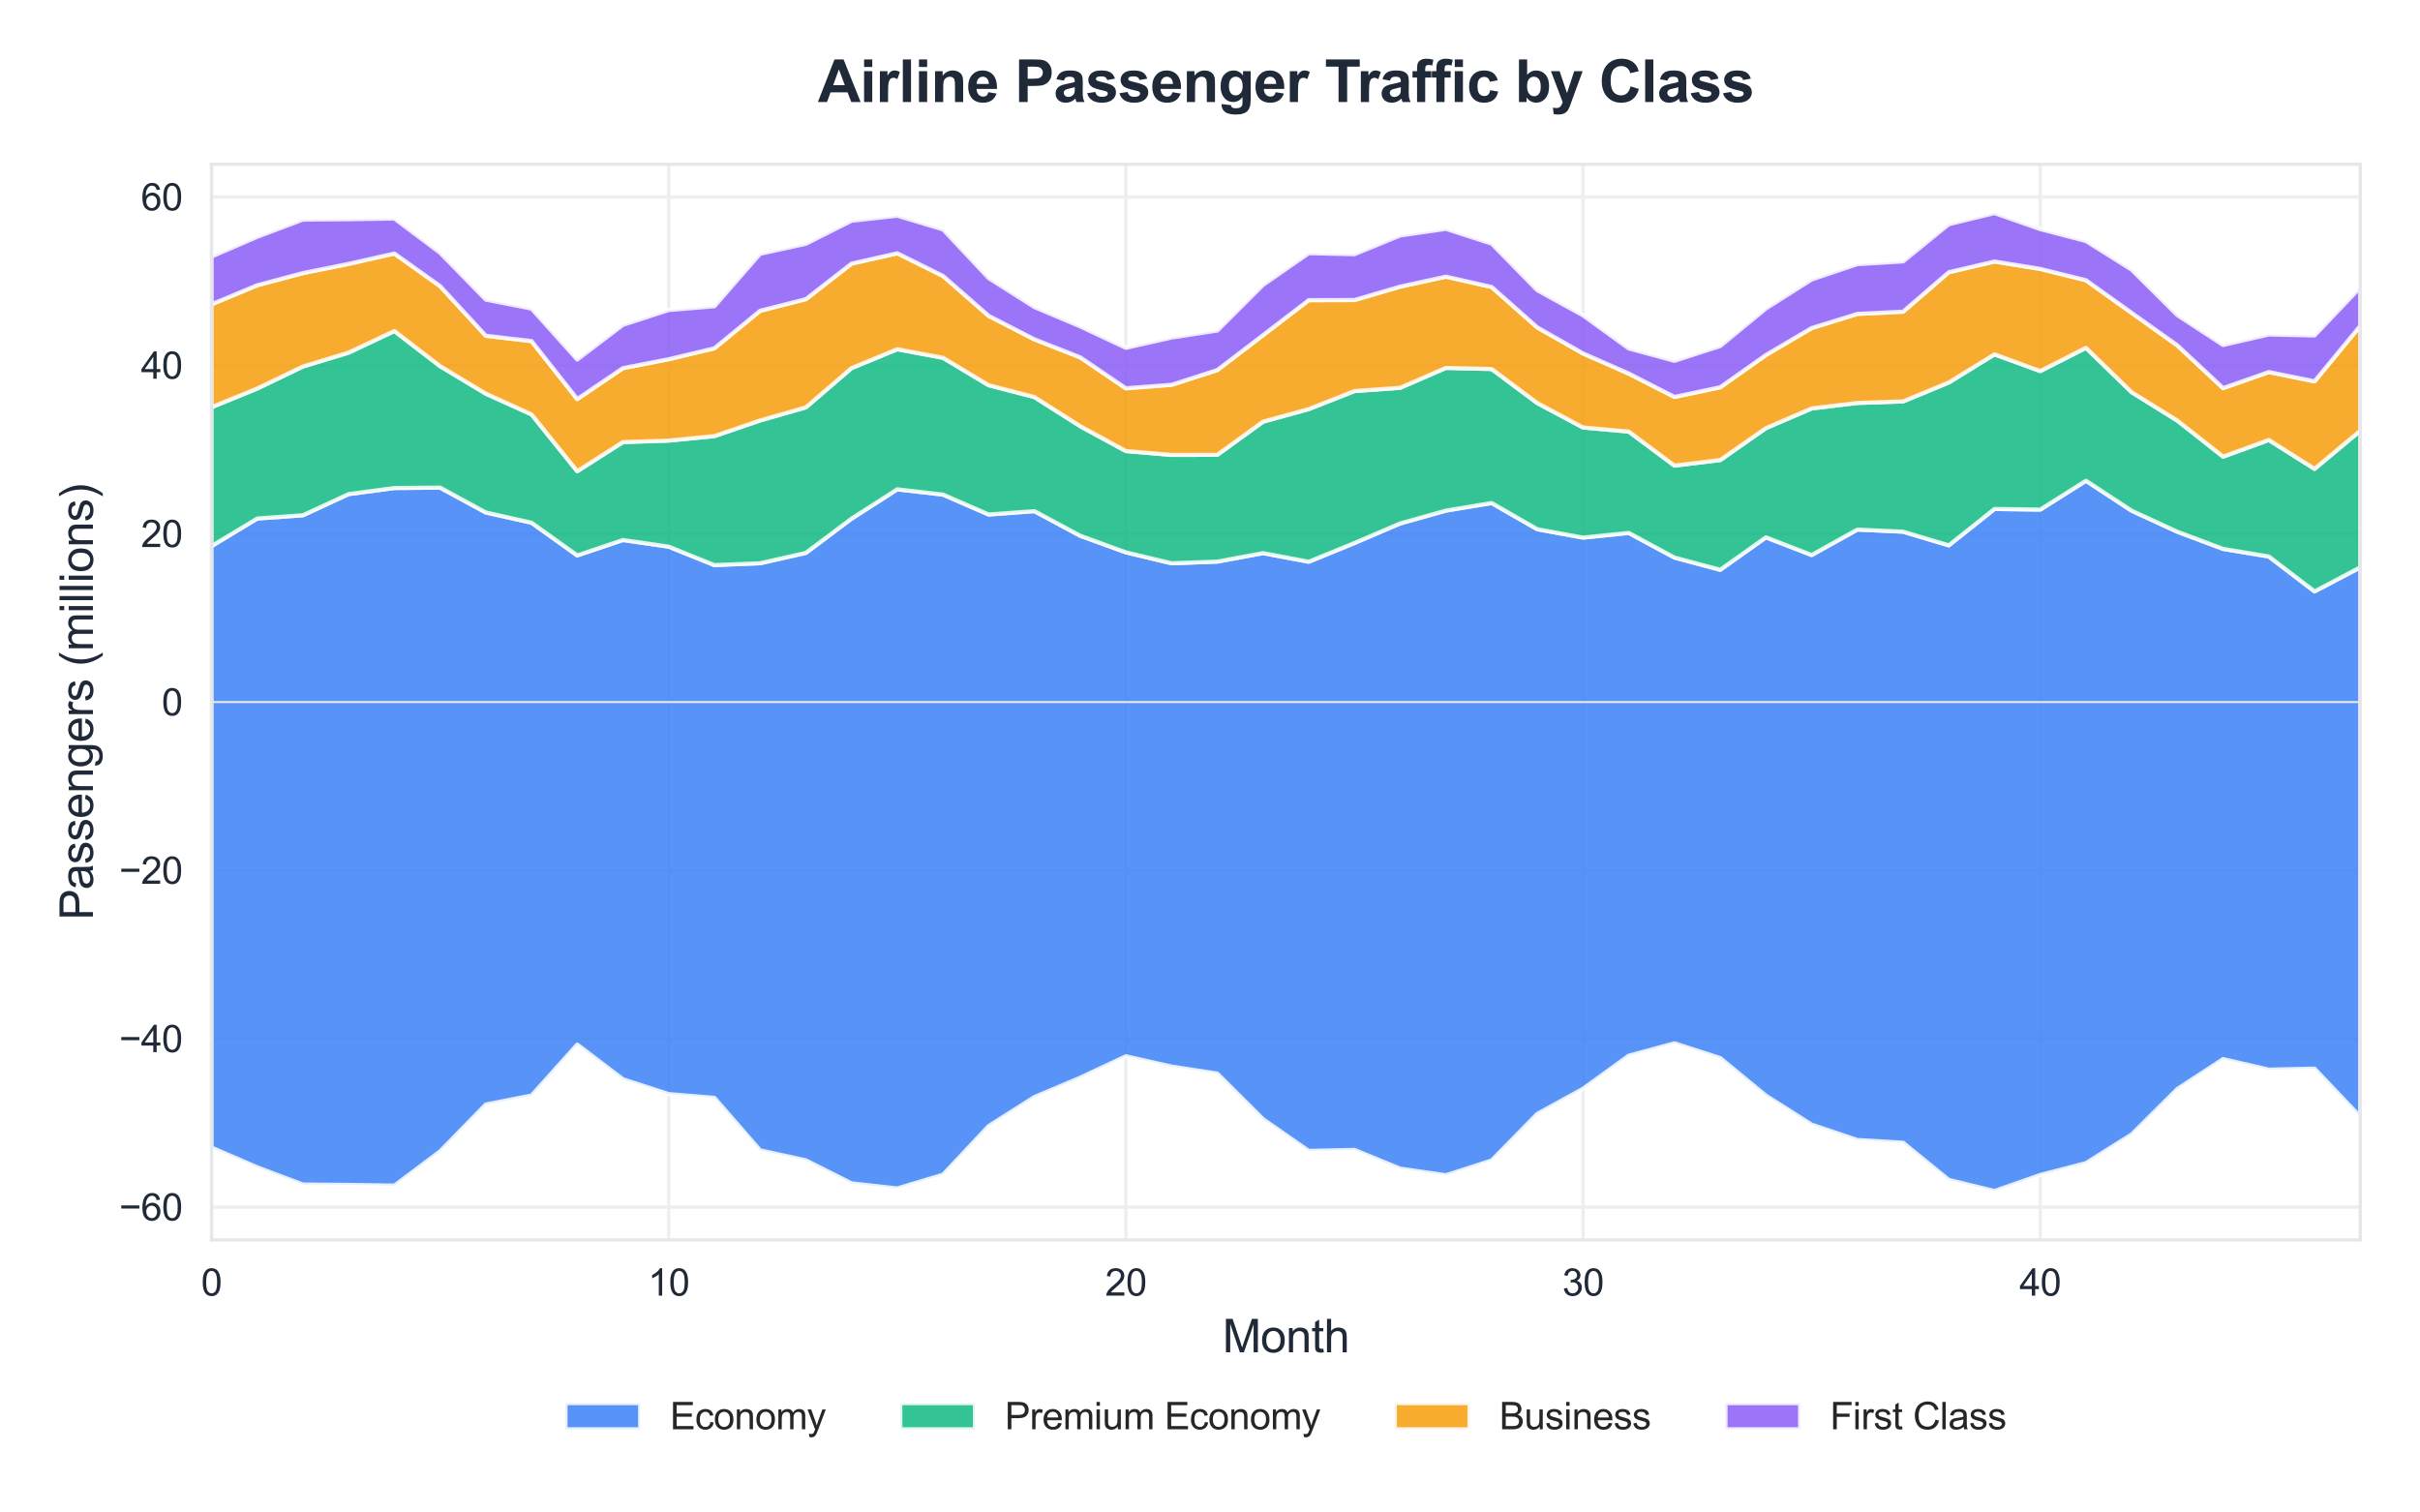 <?xml version="1.0" encoding="utf-8" standalone="no"?>
<!DOCTYPE svg PUBLIC "-//W3C//DTD SVG 1.1//EN"
  "http://www.w3.org/Graphics/SVG/1.1/DTD/svg11.dtd">
<svg xmlns:xlink="http://www.w3.org/1999/xlink" viewBox="0 0 583.409 364.466" xmlns="http://www.w3.org/2000/svg" version="1.1">
 <defs>
  <style type="text/css">*{stroke-linejoin: round; stroke-linecap: butt}</style>
 </defs>
 <g id="figure_1">
  <g id="patch_1">
   <path d="M 0 364.466 
L 583.409 364.466 
L 583.409 0 
L 0 0 
z
" style="fill: #ffffff"/>
  </g>
  <g id="axes_1">
   <g id="patch_2">
    <path d="M 50.989 298.912 
L 569.009 298.912 
L 569.009 39.592 
L 50.989 39.592 
z
" style="fill: #ffffff"/>
   </g>
   <g id="matplotlib.axis_1">
    <g id="xtick_1">
     <g id="line2d_1">
      <path d="M 50.989 298.912 
L 50.989 39.592 
" clip-path="url(#pa082e6b31c)" style="fill: none; stroke: #eeeeee; stroke-width: 0.8; stroke-linecap: round"/>
     </g>
     <g id="text_1">
      <!-- 0 -->
      <g style="fill: #1f2937" transform="translate(48.487 312.354) scale(0.09 -0.09)">
       <defs>
        <path id="ArialMT-30" d="M 266 2259 
Q 266 3072 433 3567 
Q 600 4063 929 4331 
Q 1259 4600 1759 4600 
Q 2128 4600 2406 4451 
Q 2684 4303 2865 4023 
Q 3047 3744 3150 3342 
Q 3253 2941 3253 2259 
Q 3253 1453 3087 958 
Q 2922 463 2592 192 
Q 2263 -78 1759 -78 
Q 1097 -78 719 397 
Q 266 969 266 2259 
z
M 844 2259 
Q 844 1131 1108 757 
Q 1372 384 1759 384 
Q 2147 384 2411 759 
Q 2675 1134 2675 2259 
Q 2675 3391 2411 3762 
Q 2147 4134 1753 4134 
Q 1366 4134 1134 3806 
Q 844 3388 844 2259 
z
" transform="scale(0.016)"/>
       </defs>
       <use xlink:href="#ArialMT-30"/>
      </g>
     </g>
    </g>
    <g id="xtick_2">
     <g id="line2d_2">
      <path d="M 161.206 298.912 
L 161.206 39.592 
" clip-path="url(#pa082e6b31c)" style="fill: none; stroke: #eeeeee; stroke-width: 0.8; stroke-linecap: round"/>
     </g>
     <g id="text_2">
      <!-- 10 -->
      <g style="fill: #1f2937" transform="translate(156.201 312.354) scale(0.09 -0.09)">
       <defs>
        <path id="ArialMT-31" d="M 2384 0 
L 1822 0 
L 1822 3584 
Q 1619 3391 1289 3197 
Q 959 3003 697 2906 
L 697 3450 
Q 1169 3672 1522 3987 
Q 1875 4303 2022 4600 
L 2384 4600 
L 2384 0 
z
" transform="scale(0.016)"/>
       </defs>
       <use xlink:href="#ArialMT-31"/>
       <use xlink:href="#ArialMT-30" transform="translate(55.615 0)"/>
      </g>
     </g>
    </g>
    <g id="xtick_3">
     <g id="line2d_3">
      <path d="M 271.423 298.912 
L 271.423 39.592 
" clip-path="url(#pa082e6b31c)" style="fill: none; stroke: #eeeeee; stroke-width: 0.8; stroke-linecap: round"/>
     </g>
     <g id="text_3">
      <!-- 20 -->
      <g style="fill: #1f2937" transform="translate(266.418 312.354) scale(0.09 -0.09)">
       <defs>
        <path id="ArialMT-32" d="M 3222 541 
L 3222 0 
L 194 0 
Q 188 203 259 391 
Q 375 700 629 1000 
Q 884 1300 1366 1694 
Q 2113 2306 2375 2664 
Q 2638 3022 2638 3341 
Q 2638 3675 2398 3904 
Q 2159 4134 1775 4134 
Q 1369 4134 1125 3890 
Q 881 3647 878 3216 
L 300 3275 
Q 359 3922 746 4261 
Q 1134 4600 1788 4600 
Q 2447 4600 2831 4234 
Q 3216 3869 3216 3328 
Q 3216 3053 3103 2787 
Q 2991 2522 2730 2228 
Q 2469 1934 1863 1422 
Q 1356 997 1212 845 
Q 1069 694 975 541 
L 3222 541 
z
" transform="scale(0.016)"/>
       </defs>
       <use xlink:href="#ArialMT-32"/>
       <use xlink:href="#ArialMT-30" transform="translate(55.615 0)"/>
      </g>
     </g>
    </g>
    <g id="xtick_4">
     <g id="line2d_4">
      <path d="M 381.64 298.912 
L 381.64 39.592 
" clip-path="url(#pa082e6b31c)" style="fill: none; stroke: #eeeeee; stroke-width: 0.8; stroke-linecap: round"/>
     </g>
     <g id="text_4">
      <!-- 30 -->
      <g style="fill: #1f2937" transform="translate(376.635 312.354) scale(0.09 -0.09)">
       <defs>
        <path id="ArialMT-33" d="M 269 1209 
L 831 1284 
Q 928 806 1161 595 
Q 1394 384 1728 384 
Q 2125 384 2398 659 
Q 2672 934 2672 1341 
Q 2672 1728 2419 1979 
Q 2166 2231 1775 2231 
Q 1616 2231 1378 2169 
L 1441 2663 
Q 1497 2656 1531 2656 
Q 1891 2656 2178 2843 
Q 2466 3031 2466 3422 
Q 2466 3731 2256 3934 
Q 2047 4138 1716 4138 
Q 1388 4138 1169 3931 
Q 950 3725 888 3313 
L 325 3413 
Q 428 3978 793 4289 
Q 1159 4600 1703 4600 
Q 2078 4600 2393 4439 
Q 2709 4278 2876 4000 
Q 3044 3722 3044 3409 
Q 3044 3113 2884 2869 
Q 2725 2625 2413 2481 
Q 2819 2388 3044 2092 
Q 3269 1797 3269 1353 
Q 3269 753 2831 336 
Q 2394 -81 1725 -81 
Q 1122 -81 723 278 
Q 325 638 269 1209 
z
" transform="scale(0.016)"/>
       </defs>
       <use xlink:href="#ArialMT-33"/>
       <use xlink:href="#ArialMT-30" transform="translate(55.615 0)"/>
      </g>
     </g>
    </g>
    <g id="xtick_5">
     <g id="line2d_5">
      <path d="M 491.857 298.912 
L 491.857 39.592 
" clip-path="url(#pa082e6b31c)" style="fill: none; stroke: #eeeeee; stroke-width: 0.8; stroke-linecap: round"/>
     </g>
     <g id="text_5">
      <!-- 40 -->
      <g style="fill: #1f2937" transform="translate(486.852 312.354) scale(0.09 -0.09)">
       <defs>
        <path id="ArialMT-34" d="M 2069 0 
L 2069 1097 
L 81 1097 
L 81 1613 
L 2172 4581 
L 2631 4581 
L 2631 1613 
L 3250 1613 
L 3250 1097 
L 2631 1097 
L 2631 0 
L 2069 0 
z
M 2069 1613 
L 2069 3678 
L 634 1613 
L 2069 1613 
z
" transform="scale(0.016)"/>
       </defs>
       <use xlink:href="#ArialMT-34"/>
       <use xlink:href="#ArialMT-30" transform="translate(55.615 0)"/>
      </g>
     </g>
    </g>
    <g id="text_6">
     <!-- Month -->
     <g style="fill: #1f2937" transform="translate(294.714 326.016) scale(0.11 -0.11)">
      <defs>
       <path id="ArialMT-4d" d="M 475 0 
L 475 4581 
L 1388 4581 
L 2472 1338 
Q 2622 884 2691 659 
Q 2769 909 2934 1394 
L 4031 4581 
L 4847 4581 
L 4847 0 
L 4263 0 
L 4263 3834 
L 2931 0 
L 2384 0 
L 1059 3900 
L 1059 0 
L 475 0 
z
" transform="scale(0.016)"/>
       <path id="ArialMT-6f" d="M 213 1659 
Q 213 2581 725 3025 
Q 1153 3394 1769 3394 
Q 2453 3394 2887 2945 
Q 3322 2497 3322 1706 
Q 3322 1066 3130 698 
Q 2938 331 2570 128 
Q 2203 -75 1769 -75 
Q 1072 -75 642 372 
Q 213 819 213 1659 
z
M 791 1659 
Q 791 1022 1069 705 
Q 1347 388 1769 388 
Q 2188 388 2466 706 
Q 2744 1025 2744 1678 
Q 2744 2294 2464 2611 
Q 2184 2928 1769 2928 
Q 1347 2928 1069 2612 
Q 791 2297 791 1659 
z
" transform="scale(0.016)"/>
       <path id="ArialMT-6e" d="M 422 0 
L 422 3319 
L 928 3319 
L 928 2847 
Q 1294 3394 1984 3394 
Q 2284 3394 2536 3286 
Q 2788 3178 2913 3003 
Q 3038 2828 3088 2588 
Q 3119 2431 3119 2041 
L 3119 0 
L 2556 0 
L 2556 2019 
Q 2556 2363 2490 2533 
Q 2425 2703 2258 2804 
Q 2091 2906 1866 2906 
Q 1506 2906 1245 2678 
Q 984 2450 984 1813 
L 984 0 
L 422 0 
z
" transform="scale(0.016)"/>
       <path id="ArialMT-74" d="M 1650 503 
L 1731 6 
Q 1494 -44 1306 -44 
Q 1000 -44 831 53 
Q 663 150 594 308 
Q 525 466 525 972 
L 525 2881 
L 113 2881 
L 113 3319 
L 525 3319 
L 525 4141 
L 1084 4478 
L 1084 3319 
L 1650 3319 
L 1650 2881 
L 1084 2881 
L 1084 941 
Q 1084 700 1114 631 
Q 1144 563 1211 522 
Q 1278 481 1403 481 
Q 1497 481 1650 503 
z
" transform="scale(0.016)"/>
       <path id="ArialMT-68" d="M 422 0 
L 422 4581 
L 984 4581 
L 984 2938 
Q 1378 3394 1978 3394 
Q 2347 3394 2619 3248 
Q 2891 3103 3008 2847 
Q 3125 2591 3125 2103 
L 3125 0 
L 2563 0 
L 2563 2103 
Q 2563 2525 2380 2717 
Q 2197 2909 1863 2909 
Q 1613 2909 1392 2779 
Q 1172 2650 1078 2428 
Q 984 2206 984 1816 
L 984 0 
L 422 0 
z
" transform="scale(0.016)"/>
      </defs>
      <use xlink:href="#ArialMT-4d"/>
      <use xlink:href="#ArialMT-6f" transform="translate(83.301 0)"/>
      <use xlink:href="#ArialMT-6e" transform="translate(138.916 0)"/>
      <use xlink:href="#ArialMT-74" transform="translate(194.531 0)"/>
      <use xlink:href="#ArialMT-68" transform="translate(222.314 0)"/>
     </g>
    </g>
   </g>
   <g id="matplotlib.axis_2">
    <g id="ytick_1">
     <g id="line2d_6">
      <path d="M 50.989 291.008 
L 569.009 291.008 
" clip-path="url(#pa082e6b31c)" style="fill: none; stroke: #eeeeee; stroke-width: 0.8; stroke-linecap: round"/>
     </g>
     <g id="text_7">
      <!-- −60 -->
      <g style="fill: #1f2937" transform="translate(28.723 294.229) scale(0.09 -0.09)">
       <defs>
        <path id="ArialMT-2212" d="M 3381 1997 
L 356 1997 
L 356 2522 
L 3381 2522 
L 3381 1997 
z
" transform="scale(0.016)"/>
        <path id="ArialMT-36" d="M 3184 3459 
L 2625 3416 
Q 2550 3747 2413 3897 
Q 2184 4138 1850 4138 
Q 1581 4138 1378 3988 
Q 1113 3794 959 3422 
Q 806 3050 800 2363 
Q 1003 2672 1297 2822 
Q 1591 2972 1913 2972 
Q 2475 2972 2870 2558 
Q 3266 2144 3266 1488 
Q 3266 1056 3080 686 
Q 2894 316 2569 119 
Q 2244 -78 1831 -78 
Q 1128 -78 684 439 
Q 241 956 241 2144 
Q 241 3472 731 4075 
Q 1159 4600 1884 4600 
Q 2425 4600 2770 4297 
Q 3116 3994 3184 3459 
z
M 888 1484 
Q 888 1194 1011 928 
Q 1134 663 1356 523 
Q 1578 384 1822 384 
Q 2178 384 2434 671 
Q 2691 959 2691 1453 
Q 2691 1928 2437 2201 
Q 2184 2475 1800 2475 
Q 1419 2475 1153 2201 
Q 888 1928 888 1484 
z
" transform="scale(0.016)"/>
       </defs>
       <use xlink:href="#ArialMT-2212"/>
       <use xlink:href="#ArialMT-36" transform="translate(58.398 0)"/>
       <use xlink:href="#ArialMT-30" transform="translate(114.014 0)"/>
      </g>
     </g>
    </g>
    <g id="ytick_2">
     <g id="line2d_7">
      <path d="M 50.989 250.423 
L 569.009 250.423 
" clip-path="url(#pa082e6b31c)" style="fill: none; stroke: #eeeeee; stroke-width: 0.8; stroke-linecap: round"/>
     </g>
     <g id="text_8">
      <!-- −40 -->
      <g style="fill: #1f2937" transform="translate(28.723 253.644) scale(0.09 -0.09)">
       <use xlink:href="#ArialMT-2212"/>
       <use xlink:href="#ArialMT-34" transform="translate(58.398 0)"/>
       <use xlink:href="#ArialMT-30" transform="translate(114.014 0)"/>
      </g>
     </g>
    </g>
    <g id="ytick_3">
     <g id="line2d_8">
      <path d="M 50.989 209.837 
L 569.009 209.837 
" clip-path="url(#pa082e6b31c)" style="fill: none; stroke: #eeeeee; stroke-width: 0.8; stroke-linecap: round"/>
     </g>
     <g id="text_9">
      <!-- −20 -->
      <g style="fill: #1f2937" transform="translate(28.723 213.058) scale(0.09 -0.09)">
       <use xlink:href="#ArialMT-2212"/>
       <use xlink:href="#ArialMT-32" transform="translate(58.398 0)"/>
       <use xlink:href="#ArialMT-30" transform="translate(114.014 0)"/>
      </g>
     </g>
    </g>
    <g id="ytick_4">
     <g id="line2d_9">
      <path d="M 50.989 169.252 
L 569.009 169.252 
" clip-path="url(#pa082e6b31c)" style="fill: none; stroke: #eeeeee; stroke-width: 0.8; stroke-linecap: round"/>
     </g>
     <g id="text_10">
      <!-- 0 -->
      <g style="fill: #1f2937" transform="translate(38.984 172.473) scale(0.09 -0.09)">
       <use xlink:href="#ArialMT-30"/>
      </g>
     </g>
    </g>
    <g id="ytick_5">
     <g id="line2d_10">
      <path d="M 50.989 128.666 
L 569.009 128.666 
" clip-path="url(#pa082e6b31c)" style="fill: none; stroke: #eeeeee; stroke-width: 0.8; stroke-linecap: round"/>
     </g>
     <g id="text_11">
      <!-- 20 -->
      <g style="fill: #1f2937" transform="translate(33.979 131.887) scale(0.09 -0.09)">
       <use xlink:href="#ArialMT-32"/>
       <use xlink:href="#ArialMT-30" transform="translate(55.615 0)"/>
      </g>
     </g>
    </g>
    <g id="ytick_6">
     <g id="line2d_11">
      <path d="M 50.989 88.08 
L 569.009 88.08 
" clip-path="url(#pa082e6b31c)" style="fill: none; stroke: #eeeeee; stroke-width: 0.8; stroke-linecap: round"/>
     </g>
     <g id="text_12">
      <!-- 40 -->
      <g style="fill: #1f2937" transform="translate(33.979 91.302) scale(0.09 -0.09)">
       <use xlink:href="#ArialMT-34"/>
       <use xlink:href="#ArialMT-30" transform="translate(55.615 0)"/>
      </g>
     </g>
    </g>
    <g id="ytick_7">
     <g id="line2d_12">
      <path d="M 50.989 47.495 
L 569.009 47.495 
" clip-path="url(#pa082e6b31c)" style="fill: none; stroke: #eeeeee; stroke-width: 0.8; stroke-linecap: round"/>
     </g>
     <g id="text_13">
      <!-- 60 -->
      <g style="fill: #1f2937" transform="translate(33.979 50.716) scale(0.09 -0.09)">
       <use xlink:href="#ArialMT-36"/>
       <use xlink:href="#ArialMT-30" transform="translate(55.615 0)"/>
      </g>
     </g>
    </g>
    <g id="text_14">
     <!-- Passengers (millions) -->
     <g style="fill: #1f2937" transform="translate(22.408 221.821) rotate(-90) scale(0.11 -0.11)">
      <defs>
       <path id="ArialMT-50" d="M 494 0 
L 494 4581 
L 2222 4581 
Q 2678 4581 2919 4538 
Q 3256 4481 3484 4323 
Q 3713 4166 3852 3881 
Q 3991 3597 3991 3256 
Q 3991 2672 3619 2267 
Q 3247 1863 2275 1863 
L 1100 1863 
L 1100 0 
L 494 0 
z
M 1100 2403 
L 2284 2403 
Q 2872 2403 3119 2622 
Q 3366 2841 3366 3238 
Q 3366 3525 3220 3729 
Q 3075 3934 2838 4000 
Q 2684 4041 2272 4041 
L 1100 4041 
L 1100 2403 
z
" transform="scale(0.016)"/>
       <path id="ArialMT-61" d="M 2588 409 
Q 2275 144 1986 34 
Q 1697 -75 1366 -75 
Q 819 -75 525 192 
Q 231 459 231 875 
Q 231 1119 342 1320 
Q 453 1522 633 1644 
Q 813 1766 1038 1828 
Q 1203 1872 1538 1913 
Q 2219 1994 2541 2106 
Q 2544 2222 2544 2253 
Q 2544 2597 2384 2738 
Q 2169 2928 1744 2928 
Q 1347 2928 1158 2789 
Q 969 2650 878 2297 
L 328 2372 
Q 403 2725 575 2942 
Q 747 3159 1072 3276 
Q 1397 3394 1825 3394 
Q 2250 3394 2515 3294 
Q 2781 3194 2906 3042 
Q 3031 2891 3081 2659 
Q 3109 2516 3109 2141 
L 3109 1391 
Q 3109 606 3145 398 
Q 3181 191 3288 0 
L 2700 0 
Q 2613 175 2588 409 
z
M 2541 1666 
Q 2234 1541 1622 1453 
Q 1275 1403 1131 1340 
Q 988 1278 909 1158 
Q 831 1038 831 891 
Q 831 666 1001 516 
Q 1172 366 1500 366 
Q 1825 366 2078 508 
Q 2331 650 2450 897 
Q 2541 1088 2541 1459 
L 2541 1666 
z
" transform="scale(0.016)"/>
       <path id="ArialMT-73" d="M 197 991 
L 753 1078 
Q 800 744 1014 566 
Q 1228 388 1613 388 
Q 2000 388 2187 545 
Q 2375 703 2375 916 
Q 2375 1106 2209 1216 
Q 2094 1291 1634 1406 
Q 1016 1563 777 1677 
Q 538 1791 414 1992 
Q 291 2194 291 2438 
Q 291 2659 392 2848 
Q 494 3038 669 3163 
Q 800 3259 1026 3326 
Q 1253 3394 1513 3394 
Q 1903 3394 2198 3281 
Q 2494 3169 2634 2976 
Q 2775 2784 2828 2463 
L 2278 2388 
Q 2241 2644 2061 2787 
Q 1881 2931 1553 2931 
Q 1166 2931 1000 2803 
Q 834 2675 834 2503 
Q 834 2394 903 2306 
Q 972 2216 1119 2156 
Q 1203 2125 1616 2013 
Q 2213 1853 2448 1751 
Q 2684 1650 2818 1456 
Q 2953 1263 2953 975 
Q 2953 694 2789 445 
Q 2625 197 2315 61 
Q 2006 -75 1616 -75 
Q 969 -75 630 194 
Q 291 463 197 991 
z
" transform="scale(0.016)"/>
       <path id="ArialMT-65" d="M 2694 1069 
L 3275 997 
Q 3138 488 2766 206 
Q 2394 -75 1816 -75 
Q 1088 -75 661 373 
Q 234 822 234 1631 
Q 234 2469 665 2931 
Q 1097 3394 1784 3394 
Q 2450 3394 2872 2941 
Q 3294 2488 3294 1666 
Q 3294 1616 3291 1516 
L 816 1516 
Q 847 969 1125 678 
Q 1403 388 1819 388 
Q 2128 388 2347 550 
Q 2566 713 2694 1069 
z
M 847 1978 
L 2700 1978 
Q 2663 2397 2488 2606 
Q 2219 2931 1791 2931 
Q 1403 2931 1139 2672 
Q 875 2413 847 1978 
z
" transform="scale(0.016)"/>
       <path id="ArialMT-67" d="M 319 -275 
L 866 -356 
Q 900 -609 1056 -725 
Q 1266 -881 1628 -881 
Q 2019 -881 2231 -725 
Q 2444 -569 2519 -288 
Q 2563 -116 2559 434 
Q 2191 0 1641 0 
Q 956 0 581 494 
Q 206 988 206 1678 
Q 206 2153 378 2554 
Q 550 2956 876 3175 
Q 1203 3394 1644 3394 
Q 2231 3394 2613 2919 
L 2613 3319 
L 3131 3319 
L 3131 450 
Q 3131 -325 2973 -648 
Q 2816 -972 2473 -1159 
Q 2131 -1347 1631 -1347 
Q 1038 -1347 672 -1080 
Q 306 -813 319 -275 
z
M 784 1719 
Q 784 1066 1043 766 
Q 1303 466 1694 466 
Q 2081 466 2343 764 
Q 2606 1063 2606 1700 
Q 2606 2309 2336 2618 
Q 2066 2928 1684 2928 
Q 1309 2928 1046 2623 
Q 784 2319 784 1719 
z
" transform="scale(0.016)"/>
       <path id="ArialMT-72" d="M 416 0 
L 416 3319 
L 922 3319 
L 922 2816 
Q 1116 3169 1280 3281 
Q 1444 3394 1641 3394 
Q 1925 3394 2219 3213 
L 2025 2691 
Q 1819 2813 1613 2813 
Q 1428 2813 1281 2702 
Q 1134 2591 1072 2394 
Q 978 2094 978 1738 
L 978 0 
L 416 0 
z
" transform="scale(0.016)"/>
       <path id="ArialMT-20" transform="scale(0.016)"/>
       <path id="ArialMT-28" d="M 1497 -1347 
Q 1031 -759 709 28 
Q 388 816 388 1659 
Q 388 2403 628 3084 
Q 909 3875 1497 4659 
L 1900 4659 
Q 1522 4009 1400 3731 
Q 1209 3300 1100 2831 
Q 966 2247 966 1656 
Q 966 153 1900 -1347 
L 1497 -1347 
z
" transform="scale(0.016)"/>
       <path id="ArialMT-6d" d="M 422 0 
L 422 3319 
L 925 3319 
L 925 2853 
Q 1081 3097 1340 3245 
Q 1600 3394 1931 3394 
Q 2300 3394 2536 3241 
Q 2772 3088 2869 2813 
Q 3263 3394 3894 3394 
Q 4388 3394 4653 3120 
Q 4919 2847 4919 2278 
L 4919 0 
L 4359 0 
L 4359 2091 
Q 4359 2428 4304 2576 
Q 4250 2725 4106 2815 
Q 3963 2906 3769 2906 
Q 3419 2906 3187 2673 
Q 2956 2441 2956 1928 
L 2956 0 
L 2394 0 
L 2394 2156 
Q 2394 2531 2256 2718 
Q 2119 2906 1806 2906 
Q 1569 2906 1367 2781 
Q 1166 2656 1075 2415 
Q 984 2175 984 1722 
L 984 0 
L 422 0 
z
" transform="scale(0.016)"/>
       <path id="ArialMT-69" d="M 425 3934 
L 425 4581 
L 988 4581 
L 988 3934 
L 425 3934 
z
M 425 0 
L 425 3319 
L 988 3319 
L 988 0 
L 425 0 
z
" transform="scale(0.016)"/>
       <path id="ArialMT-6c" d="M 409 0 
L 409 4581 
L 972 4581 
L 972 0 
L 409 0 
z
" transform="scale(0.016)"/>
       <path id="ArialMT-29" d="M 791 -1347 
L 388 -1347 
Q 1322 153 1322 1656 
Q 1322 2244 1188 2822 
Q 1081 3291 891 3722 
Q 769 4003 388 4659 
L 791 4659 
Q 1378 3875 1659 3084 
Q 1900 2403 1900 1659 
Q 1900 816 1576 28 
Q 1253 -759 791 -1347 
z
" transform="scale(0.016)"/>
      </defs>
      <use xlink:href="#ArialMT-50"/>
      <use xlink:href="#ArialMT-61" transform="translate(66.699 0)"/>
      <use xlink:href="#ArialMT-73" transform="translate(122.314 0)"/>
      <use xlink:href="#ArialMT-73" transform="translate(172.314 0)"/>
      <use xlink:href="#ArialMT-65" transform="translate(222.314 0)"/>
      <use xlink:href="#ArialMT-6e" transform="translate(277.93 0)"/>
      <use xlink:href="#ArialMT-67" transform="translate(333.545 0)"/>
      <use xlink:href="#ArialMT-65" transform="translate(389.16 0)"/>
      <use xlink:href="#ArialMT-72" transform="translate(444.775 0)"/>
      <use xlink:href="#ArialMT-73" transform="translate(478.076 0)"/>
      <use xlink:href="#ArialMT-20" transform="translate(528.076 0)"/>
      <use xlink:href="#ArialMT-28" transform="translate(555.859 0)"/>
      <use xlink:href="#ArialMT-6d" transform="translate(589.16 0)"/>
      <use xlink:href="#ArialMT-69" transform="translate(672.461 0)"/>
      <use xlink:href="#ArialMT-6c" transform="translate(694.678 0)"/>
      <use xlink:href="#ArialMT-6c" transform="translate(716.895 0)"/>
      <use xlink:href="#ArialMT-69" transform="translate(739.111 0)"/>
      <use xlink:href="#ArialMT-6f" transform="translate(761.328 0)"/>
      <use xlink:href="#ArialMT-6e" transform="translate(816.943 0)"/>
      <use xlink:href="#ArialMT-73" transform="translate(872.559 0)"/>
      <use xlink:href="#ArialMT-29" transform="translate(922.559 0)"/>
     </g>
    </g>
   </g>
   <g id="FillBetweenPolyCollection_1">
    <defs>
     <path id="m5f3aef50dd" d="M 50.989 -232.803 
L 50.989 -87.819 
L 62.011 -83.057 
L 73.032 -78.902 
L 84.054 -78.813 
L 95.076 -78.648 
L 106.098 -86.906 
L 117.119 -98.194 
L 128.141 -100.363 
L 139.163 -112.641 
L 150.184 -104.28 
L 161.206 -100.709 
L 172.228 -99.797 
L 183.249 -87.149 
L 194.271 -84.736 
L 205.293 -79.189 
L 216.315 -77.964 
L 227.336 -81.275 
L 238.358 -93.012 
L 249.38 -99.998 
L 260.401 -104.649 
L 271.423 -109.823 
L 282.445 -107.34 
L 293.467 -105.652 
L 304.488 -94.661 
L 315.51 -87.005 
L 326.532 -87.251 
L 337.553 -82.732 
L 348.575 -81.138 
L 359.597 -84.703 
L 370.618 -95.94 
L 381.64 -101.998 
L 392.662 -109.972 
L 403.684 -112.949 
L 414.705 -109.395 
L 425.727 -100.333 
L 436.749 -93.349 
L 447.77 -89.639 
L 458.792 -88.984 
L 469.814 -80.021 
L 480.835 -77.342 
L 491.857 -81.205 
L 502.879 -84.07 
L 513.901 -90.985 
L 524.922 -101.944 
L 535.944 -109.145 
L 546.966 -106.603 
L 557.987 -106.84 
L 569.009 -95.252 
L 569.009 -227.69 
L 569.009 -227.69 
L 557.987 -221.894 
L 546.966 -230.311 
L 535.944 -232.142 
L 524.922 -236.272 
L 513.901 -241.345 
L 502.879 -248.565 
L 491.857 -241.615 
L 480.835 -241.767 
L 469.814 -232.997 
L 458.792 -236.288 
L 447.77 -236.793 
L 436.749 -230.665 
L 425.727 -234.924 
L 414.705 -227.106 
L 403.684 -230.049 
L 392.662 -235.989 
L 381.64 -234.864 
L 370.618 -236.876 
L 359.597 -243.198 
L 348.575 -241.368 
L 337.553 -238.276 
L 326.532 -233.557 
L 315.51 -229.044 
L 304.488 -231.124 
L 293.467 -229.076 
L 282.445 -228.675 
L 271.423 -231.311 
L 260.401 -235.317 
L 249.38 -241.237 
L 238.358 -240.431 
L 227.336 -245.229 
L 216.315 -246.501 
L 205.293 -239.435 
L 194.271 -231.173 
L 183.249 -228.684 
L 172.228 -228.233 
L 161.206 -232.679 
L 150.184 -234.282 
L 139.163 -230.569 
L 128.141 -238.451 
L 117.119 -240.923 
L 106.098 -246.912 
L 95.076 -246.818 
L 84.054 -245.355 
L 73.032 -240.247 
L 62.011 -239.462 
L 50.989 -232.803 
z
" style="stroke: #ffffff; stroke-opacity: 0.85"/>
    </defs>
    <g clip-path="url(#pa082e6b31c)">
     <use xlink:href="#m5f3aef50dd" x="0" y="364.466" style="fill: #3b82f6; fill-opacity: 0.85; stroke: #ffffff; stroke-opacity: 0.85"/>
    </g>
   </g>
   <g id="FillBetweenPolyCollection_2">
    <defs>
     <path id="m44dbf25c38" d="M 50.989 -266.292 
L 50.989 -232.803 
L 62.011 -239.462 
L 73.032 -240.247 
L 84.054 -245.355 
L 95.076 -246.818 
L 106.098 -246.912 
L 117.119 -240.923 
L 128.141 -238.451 
L 139.163 -230.569 
L 150.184 -234.282 
L 161.206 -232.679 
L 172.228 -228.233 
L 183.249 -228.684 
L 194.271 -231.173 
L 205.293 -239.435 
L 216.315 -246.501 
L 227.336 -245.229 
L 238.358 -240.431 
L 249.38 -241.237 
L 260.401 -235.317 
L 271.423 -231.311 
L 282.445 -228.675 
L 293.467 -229.076 
L 304.488 -231.124 
L 315.51 -229.044 
L 326.532 -233.557 
L 337.553 -238.276 
L 348.575 -241.368 
L 359.597 -243.198 
L 370.618 -236.876 
L 381.64 -234.864 
L 392.662 -235.989 
L 403.684 -230.049 
L 414.705 -227.106 
L 425.727 -234.924 
L 436.749 -230.665 
L 447.77 -236.793 
L 458.792 -236.288 
L 469.814 -232.997 
L 480.835 -241.767 
L 491.857 -241.615 
L 502.879 -248.565 
L 513.901 -241.345 
L 524.922 -236.272 
L 535.944 -232.142 
L 546.966 -230.311 
L 557.987 -221.894 
L 569.009 -227.69 
L 569.009 -260.635 
L 569.009 -260.635 
L 557.987 -251.435 
L 546.966 -258.396 
L 535.944 -254.384 
L 524.922 -263.069 
L 513.901 -269.912 
L 502.879 -280.616 
L 491.857 -275.008 
L 480.835 -279.039 
L 469.814 -272.257 
L 458.792 -267.692 
L 447.77 -267.329 
L 436.749 -265.996 
L 425.727 -261.252 
L 414.705 -253.559 
L 403.684 -252.215 
L 392.662 -260.422 
L 381.64 -261.409 
L 370.618 -267.296 
L 359.597 -275.508 
L 348.575 -275.771 
L 337.553 -270.973 
L 326.532 -270.185 
L 315.51 -265.84 
L 304.488 -262.805 
L 293.467 -254.822 
L 282.445 -254.794 
L 271.423 -255.73 
L 260.401 -261.728 
L 249.38 -268.748 
L 238.358 -271.594 
L 227.336 -278.213 
L 216.315 -280.271 
L 205.293 -275.727 
L 194.271 -266.255 
L 183.249 -263.104 
L 172.228 -259.332 
L 161.206 -258.251 
L 150.184 -257.895 
L 139.163 -250.867 
L 128.141 -264.569 
L 117.119 -269.563 
L 106.098 -276.192 
L 95.076 -284.661 
L 84.054 -279.459 
L 73.032 -276.108 
L 62.011 -270.798 
L 50.989 -266.292 
z
" style="stroke: #ffffff; stroke-opacity: 0.85"/>
    </defs>
    <g clip-path="url(#pa082e6b31c)">
     <use xlink:href="#m44dbf25c38" x="0" y="364.466" style="fill: #10b981; fill-opacity: 0.85; stroke: #ffffff; stroke-opacity: 0.85"/>
    </g>
   </g>
   <g id="FillBetweenPolyCollection_3">
    <defs>
     <path id="md4108e7727" d="M 50.989 -291.104 
L 50.989 -266.292 
L 62.011 -270.798 
L 73.032 -276.108 
L 84.054 -279.459 
L 95.076 -284.661 
L 106.098 -276.192 
L 117.119 -269.563 
L 128.141 -264.569 
L 139.163 -250.867 
L 150.184 -257.895 
L 161.206 -258.251 
L 172.228 -259.332 
L 183.249 -263.104 
L 194.271 -266.255 
L 205.293 -275.727 
L 216.315 -280.271 
L 227.336 -278.213 
L 238.358 -271.594 
L 249.38 -268.748 
L 260.401 -261.728 
L 271.423 -255.73 
L 282.445 -254.794 
L 293.467 -254.822 
L 304.488 -262.805 
L 315.51 -265.84 
L 326.532 -270.185 
L 337.553 -270.973 
L 348.575 -275.771 
L 359.597 -275.508 
L 370.618 -267.296 
L 381.64 -261.409 
L 392.662 -260.422 
L 403.684 -252.215 
L 414.705 -253.559 
L 425.727 -261.252 
L 436.749 -265.996 
L 447.77 -267.329 
L 458.792 -267.692 
L 469.814 -272.257 
L 480.835 -279.039 
L 491.857 -275.008 
L 502.879 -280.616 
L 513.901 -269.912 
L 524.922 -263.069 
L 535.944 -254.384 
L 546.966 -258.396 
L 557.987 -251.435 
L 569.009 -260.635 
L 569.009 -285.911 
L 569.009 -285.911 
L 557.987 -272.541 
L 546.966 -274.772 
L 535.944 -270.897 
L 524.922 -281.197 
L 513.901 -289.036 
L 502.879 -296.906 
L 491.857 -299.643 
L 480.835 -301.421 
L 469.814 -298.836 
L 458.792 -289.334 
L 447.77 -288.789 
L 436.749 -285.381 
L 425.727 -278.877 
L 414.705 -271.103 
L 403.684 -268.772 
L 392.662 -274.408 
L 381.64 -279.26 
L 370.618 -285.528 
L 359.597 -295.284 
L 348.575 -297.771 
L 337.553 -295.363 
L 326.532 -292.137 
L 315.51 -292.107 
L 304.488 -283.664 
L 293.467 -275.252 
L 282.445 -271.7 
L 271.423 -270.856 
L 260.401 -278.326 
L 249.38 -282.661 
L 238.358 -288.314 
L 227.336 -297.947 
L 216.315 -303.408 
L 205.293 -300.914 
L 194.271 -292.342 
L 183.249 -289.546 
L 172.228 -280.501 
L 161.206 -277.866 
L 150.184 -275.721 
L 139.163 -268.265 
L 128.141 -282.235 
L 117.119 -283.525 
L 106.098 -295.493 
L 95.076 -303.349 
L 84.054 -300.854 
L 73.032 -298.627 
L 62.011 -295.698 
L 50.989 -291.104 
z
" style="stroke: #ffffff; stroke-opacity: 0.85"/>
    </defs>
    <g clip-path="url(#pa082e6b31c)">
     <use xlink:href="#md4108e7727" x="0" y="364.466" style="fill: #f59e0b; fill-opacity: 0.85; stroke: #ffffff; stroke-opacity: 0.85"/>
    </g>
   </g>
   <g id="FillBetweenPolyCollection_4">
    <defs>
     <path id="m61e25e0695" d="M 50.989 -302.611 
L 50.989 -291.104 
L 62.011 -295.698 
L 73.032 -298.627 
L 84.054 -300.854 
L 95.076 -303.349 
L 106.098 -295.493 
L 117.119 -283.525 
L 128.141 -282.235 
L 139.163 -268.265 
L 150.184 -275.721 
L 161.206 -277.866 
L 172.228 -280.501 
L 183.249 -289.546 
L 194.271 -292.342 
L 205.293 -300.914 
L 216.315 -303.408 
L 227.336 -297.947 
L 238.358 -288.314 
L 249.38 -282.661 
L 260.401 -278.326 
L 271.423 -270.856 
L 282.445 -271.7 
L 293.467 -275.252 
L 304.488 -283.664 
L 315.51 -292.107 
L 326.532 -292.137 
L 337.553 -295.363 
L 348.575 -297.771 
L 359.597 -295.284 
L 370.618 -285.528 
L 381.64 -279.26 
L 392.662 -274.408 
L 403.684 -268.772 
L 414.705 -271.103 
L 425.727 -278.877 
L 436.749 -285.381 
L 447.77 -288.789 
L 458.792 -289.334 
L 469.814 -298.836 
L 480.835 -301.421 
L 491.857 -299.643 
L 502.879 -296.906 
L 513.901 -289.036 
L 524.922 -281.197 
L 535.944 -270.897 
L 546.966 -274.772 
L 557.987 -272.541 
L 569.009 -285.911 
L 569.009 -295.178 
L 569.009 -295.178 
L 557.987 -283.589 
L 546.966 -283.827 
L 535.944 -281.284 
L 524.922 -288.486 
L 513.901 -299.444 
L 502.879 -306.36 
L 491.857 -309.225 
L 480.835 -313.087 
L 469.814 -310.408 
L 458.792 -301.445 
L 447.77 -300.79 
L 436.749 -297.081 
L 425.727 -290.097 
L 414.705 -281.034 
L 403.684 -277.48 
L 392.662 -280.458 
L 381.64 -288.432 
L 370.618 -294.489 
L 359.597 -305.726 
L 348.575 -309.291 
L 337.553 -307.697 
L 326.532 -303.178 
L 315.51 -303.425 
L 304.488 -295.769 
L 293.467 -284.778 
L 282.445 -283.09 
L 271.423 -280.606 
L 260.401 -285.781 
L 249.38 -290.431 
L 238.358 -297.418 
L 227.336 -309.154 
L 216.315 -312.465 
L 205.293 -311.24 
L 194.271 -305.693 
L 183.249 -303.28 
L 172.228 -290.632 
L 161.206 -289.721 
L 150.184 -286.15 
L 139.163 -277.788 
L 128.141 -290.066 
L 117.119 -292.235 
L 106.098 -303.523 
L 95.076 -311.781 
L 84.054 -311.616 
L 73.032 -311.527 
L 62.011 -307.372 
L 50.989 -302.611 
z
" style="stroke: #ffffff; stroke-opacity: 0.85"/>
    </defs>
    <g clip-path="url(#pa082e6b31c)">
     <use xlink:href="#m61e25e0695" x="0" y="364.466" style="fill: #8b5cf6; fill-opacity: 0.85; stroke: #ffffff; stroke-opacity: 0.85"/>
    </g>
   </g>
   <g id="line2d_13">
    <path d="M 50.989 169.252 
L 569.009 169.252 
" clip-path="url(#pa082e6b31c)" style="fill: none; stroke: #e5e7eb; stroke-width: 0.5; stroke-linecap: round"/>
   </g>
   <g id="patch_3">
    <path d="M 50.989 298.912 
L 50.989 39.592 
" style="fill: none; stroke: #e5e7eb; stroke-width: 0.8; stroke-linejoin: miter; stroke-linecap: square"/>
   </g>
   <g id="patch_4">
    <path d="M 569.009 298.912 
L 569.009 39.592 
" style="fill: none; stroke: #e5e7eb; stroke-width: 0.8; stroke-linejoin: miter; stroke-linecap: square"/>
   </g>
   <g id="patch_5">
    <path d="M 50.989 298.912 
L 569.009 298.912 
" style="fill: none; stroke: #e5e7eb; stroke-width: 0.8; stroke-linejoin: miter; stroke-linecap: square"/>
   </g>
   <g id="patch_6">
    <path d="M 50.989 39.592 
L 569.009 39.592 
" style="fill: none; stroke: #e5e7eb; stroke-width: 0.8; stroke-linejoin: miter; stroke-linecap: square"/>
   </g>
   <g id="text_15">
    <!-- Airline Passenger Traffic by Class -->
    <g style="fill: #1f2937" transform="translate(197.178 24.592) scale(0.14 -0.14)">
     <defs>
      <path id="Arial-BoldMT-41" d="M 4597 0 
L 3591 0 
L 3191 1041 
L 1359 1041 
L 981 0 
L 0 0 
L 1784 4581 
L 2763 4581 
L 4597 0 
z
M 2894 1813 
L 2263 3513 
L 1644 1813 
L 2894 1813 
z
" transform="scale(0.016)"/>
      <path id="Arial-BoldMT-69" d="M 459 3769 
L 459 4581 
L 1338 4581 
L 1338 3769 
L 459 3769 
z
M 459 0 
L 459 3319 
L 1338 3319 
L 1338 0 
L 459 0 
z
" transform="scale(0.016)"/>
      <path id="Arial-BoldMT-72" d="M 1300 0 
L 422 0 
L 422 3319 
L 1238 3319 
L 1238 2847 
Q 1447 3181 1614 3287 
Q 1781 3394 1994 3394 
Q 2294 3394 2572 3228 
L 2300 2463 
Q 2078 2606 1888 2606 
Q 1703 2606 1575 2504 
Q 1447 2403 1373 2137 
Q 1300 1872 1300 1025 
L 1300 0 
z
" transform="scale(0.016)"/>
      <path id="Arial-BoldMT-6c" d="M 459 0 
L 459 4581 
L 1338 4581 
L 1338 0 
L 459 0 
z
" transform="scale(0.016)"/>
      <path id="Arial-BoldMT-6e" d="M 3478 0 
L 2600 0 
L 2600 1694 
Q 2600 2231 2544 2389 
Q 2488 2547 2361 2634 
Q 2234 2722 2056 2722 
Q 1828 2722 1647 2597 
Q 1466 2472 1398 2265 
Q 1331 2059 1331 1503 
L 1331 0 
L 453 0 
L 453 3319 
L 1269 3319 
L 1269 2831 
Q 1703 3394 2363 3394 
Q 2653 3394 2893 3289 
Q 3134 3184 3257 3021 
Q 3381 2859 3429 2653 
Q 3478 2447 3478 2063 
L 3478 0 
z
" transform="scale(0.016)"/>
      <path id="Arial-BoldMT-65" d="M 2381 1056 
L 3256 909 
Q 3088 428 2723 176 
Q 2359 -75 1813 -75 
Q 947 -75 531 491 
Q 203 944 203 1634 
Q 203 2459 634 2926 
Q 1066 3394 1725 3394 
Q 2466 3394 2894 2905 
Q 3322 2416 3303 1406 
L 1103 1406 
Q 1113 1016 1316 798 
Q 1519 581 1822 581 
Q 2028 581 2168 693 
Q 2309 806 2381 1056 
z
M 2431 1944 
Q 2422 2325 2234 2523 
Q 2047 2722 1778 2722 
Q 1491 2722 1303 2513 
Q 1116 2303 1119 1944 
L 2431 1944 
z
" transform="scale(0.016)"/>
      <path id="Arial-BoldMT-20" transform="scale(0.016)"/>
      <path id="Arial-BoldMT-50" d="M 466 0 
L 466 4581 
L 1950 4581 
Q 2794 4581 3050 4513 
Q 3444 4409 3709 4064 
Q 3975 3719 3975 3172 
Q 3975 2750 3822 2462 
Q 3669 2175 3433 2011 
Q 3197 1847 2953 1794 
Q 2622 1728 1994 1728 
L 1391 1728 
L 1391 0 
L 466 0 
z
M 1391 3806 
L 1391 2506 
L 1897 2506 
Q 2444 2506 2628 2578 
Q 2813 2650 2917 2803 
Q 3022 2956 3022 3159 
Q 3022 3409 2875 3571 
Q 2728 3734 2503 3775 
Q 2338 3806 1838 3806 
L 1391 3806 
z
" transform="scale(0.016)"/>
      <path id="Arial-BoldMT-61" d="M 1116 2306 
L 319 2450 
Q 453 2931 781 3162 
Q 1109 3394 1756 3394 
Q 2344 3394 2631 3255 
Q 2919 3116 3036 2902 
Q 3153 2688 3153 2116 
L 3144 1091 
Q 3144 653 3186 445 
Q 3228 238 3344 0 
L 2475 0 
Q 2441 88 2391 259 
Q 2369 338 2359 363 
Q 2134 144 1878 34 
Q 1622 -75 1331 -75 
Q 819 -75 523 203 
Q 228 481 228 906 
Q 228 1188 362 1408 
Q 497 1628 739 1745 
Q 981 1863 1438 1950 
Q 2053 2066 2291 2166 
L 2291 2253 
Q 2291 2506 2166 2614 
Q 2041 2722 1694 2722 
Q 1459 2722 1328 2630 
Q 1197 2538 1116 2306 
z
M 2291 1594 
Q 2122 1538 1756 1459 
Q 1391 1381 1278 1306 
Q 1106 1184 1106 997 
Q 1106 813 1243 678 
Q 1381 544 1594 544 
Q 1831 544 2047 700 
Q 2206 819 2256 991 
Q 2291 1103 2291 1419 
L 2291 1594 
z
" transform="scale(0.016)"/>
      <path id="Arial-BoldMT-73" d="M 150 947 
L 1031 1081 
Q 1088 825 1259 692 
Q 1431 559 1741 559 
Q 2081 559 2253 684 
Q 2369 772 2369 919 
Q 2369 1019 2306 1084 
Q 2241 1147 2013 1200 
Q 950 1434 666 1628 
Q 272 1897 272 2375 
Q 272 2806 612 3100 
Q 953 3394 1669 3394 
Q 2350 3394 2681 3172 
Q 3013 2950 3138 2516 
L 2309 2363 
Q 2256 2556 2107 2659 
Q 1959 2763 1684 2763 
Q 1338 2763 1188 2666 
Q 1088 2597 1088 2488 
Q 1088 2394 1175 2328 
Q 1294 2241 1995 2081 
Q 2697 1922 2975 1691 
Q 3250 1456 3250 1038 
Q 3250 581 2869 253 
Q 2488 -75 1741 -75 
Q 1063 -75 667 200 
Q 272 475 150 947 
z
" transform="scale(0.016)"/>
      <path id="Arial-BoldMT-67" d="M 378 -219 
L 1381 -341 
Q 1406 -516 1497 -581 
Q 1622 -675 1891 -675 
Q 2234 -675 2406 -572 
Q 2522 -503 2581 -350 
Q 2622 -241 2622 53 
L 2622 538 
Q 2228 0 1628 0 
Q 959 0 569 566 
Q 263 1013 263 1678 
Q 263 2513 664 2953 
Q 1066 3394 1663 3394 
Q 2278 3394 2678 2853 
L 2678 3319 
L 3500 3319 
L 3500 341 
Q 3500 -247 3403 -537 
Q 3306 -828 3131 -993 
Q 2956 -1159 2664 -1253 
Q 2372 -1347 1925 -1347 
Q 1081 -1347 728 -1058 
Q 375 -769 375 -325 
Q 375 -281 378 -219 
z
M 1163 1728 
Q 1163 1200 1367 954 
Q 1572 709 1872 709 
Q 2194 709 2416 961 
Q 2638 1213 2638 1706 
Q 2638 2222 2425 2472 
Q 2213 2722 1888 2722 
Q 1572 2722 1367 2476 
Q 1163 2231 1163 1728 
z
" transform="scale(0.016)"/>
      <path id="Arial-BoldMT-54" d="M 1497 0 
L 1497 3806 
L 138 3806 
L 138 4581 
L 3778 4581 
L 3778 3806 
L 2422 3806 
L 2422 0 
L 1497 0 
z
" transform="scale(0.016)"/>
      <path id="Arial-BoldMT-66" d="M 75 3319 
L 563 3319 
L 563 3569 
Q 563 3988 652 4194 
Q 741 4400 980 4529 
Q 1219 4659 1584 4659 
Q 1959 4659 2319 4547 
L 2200 3934 
Q 1991 3984 1797 3984 
Q 1606 3984 1523 3895 
Q 1441 3806 1441 3553 
L 1441 3319 
L 2097 3319 
L 2097 2628 
L 1441 2628 
L 1441 0 
L 563 0 
L 563 2628 
L 75 2628 
L 75 3319 
z
" transform="scale(0.016)"/>
      <path id="Arial-BoldMT-63" d="M 3353 2338 
L 2488 2181 
Q 2444 2441 2289 2572 
Q 2134 2703 1888 2703 
Q 1559 2703 1364 2476 
Q 1169 2250 1169 1719 
Q 1169 1128 1367 884 
Q 1566 641 1900 641 
Q 2150 641 2309 783 
Q 2469 925 2534 1272 
L 3397 1125 
Q 3263 531 2881 228 
Q 2500 -75 1859 -75 
Q 1131 -75 698 384 
Q 266 844 266 1656 
Q 266 2478 700 2936 
Q 1134 3394 1875 3394 
Q 2481 3394 2839 3133 
Q 3197 2872 3353 2338 
z
" transform="scale(0.016)"/>
      <path id="Arial-BoldMT-62" d="M 422 0 
L 422 4581 
L 1300 4581 
L 1300 2931 
Q 1706 3394 2263 3394 
Q 2869 3394 3266 2955 
Q 3663 2516 3663 1694 
Q 3663 844 3258 384 
Q 2853 -75 2275 -75 
Q 1991 -75 1714 67 
Q 1438 209 1238 488 
L 1238 0 
L 422 0 
z
M 1294 1731 
Q 1294 1216 1456 969 
Q 1684 619 2063 619 
Q 2353 619 2558 867 
Q 2763 1116 2763 1650 
Q 2763 2219 2556 2470 
Q 2350 2722 2028 2722 
Q 1713 2722 1503 2476 
Q 1294 2231 1294 1731 
z
" transform="scale(0.016)"/>
      <path id="Arial-BoldMT-79" d="M 44 3319 
L 978 3319 
L 1772 963 
L 2547 3319 
L 3456 3319 
L 2284 125 
L 2075 -453 
Q 1959 -744 1854 -897 
Q 1750 -1050 1614 -1145 
Q 1478 -1241 1279 -1294 
Q 1081 -1347 831 -1347 
Q 578 -1347 334 -1294 
L 256 -606 
Q 463 -647 628 -647 
Q 934 -647 1081 -467 
Q 1228 -288 1306 -9 
L 44 3319 
z
" transform="scale(0.016)"/>
      <path id="Arial-BoldMT-43" d="M 3397 1684 
L 4294 1400 
Q 4088 650 3608 286 
Q 3128 -78 2391 -78 
Q 1478 -78 890 545 
Q 303 1169 303 2250 
Q 303 3394 893 4026 
Q 1484 4659 2447 4659 
Q 3288 4659 3813 4163 
Q 4125 3869 4281 3319 
L 3366 3100 
Q 3284 3456 3026 3662 
Q 2769 3869 2400 3869 
Q 1891 3869 1573 3503 
Q 1256 3138 1256 2319 
Q 1256 1450 1568 1081 
Q 1881 713 2381 713 
Q 2750 713 3015 947 
Q 3281 1181 3397 1684 
z
" transform="scale(0.016)"/>
     </defs>
     <use xlink:href="#Arial-BoldMT-41"/>
     <use xlink:href="#Arial-BoldMT-69" transform="translate(72.217 0)"/>
     <use xlink:href="#Arial-BoldMT-72" transform="translate(100 0)"/>
     <use xlink:href="#Arial-BoldMT-6c" transform="translate(138.916 0)"/>
     <use xlink:href="#Arial-BoldMT-69" transform="translate(166.699 0)"/>
     <use xlink:href="#Arial-BoldMT-6e" transform="translate(194.482 0)"/>
     <use xlink:href="#Arial-BoldMT-65" transform="translate(255.566 0)"/>
     <use xlink:href="#Arial-BoldMT-20" transform="translate(311.182 0)"/>
     <use xlink:href="#Arial-BoldMT-50" transform="translate(338.965 0)"/>
     <use xlink:href="#Arial-BoldMT-61" transform="translate(405.664 0)"/>
     <use xlink:href="#Arial-BoldMT-73" transform="translate(461.279 0)"/>
     <use xlink:href="#Arial-BoldMT-73" transform="translate(516.895 0)"/>
     <use xlink:href="#Arial-BoldMT-65" transform="translate(572.51 0)"/>
     <use xlink:href="#Arial-BoldMT-6e" transform="translate(628.125 0)"/>
     <use xlink:href="#Arial-BoldMT-67" transform="translate(689.209 0)"/>
     <use xlink:href="#Arial-BoldMT-65" transform="translate(750.293 0)"/>
     <use xlink:href="#Arial-BoldMT-72" transform="translate(805.908 0)"/>
     <use xlink:href="#Arial-BoldMT-20" transform="translate(844.824 0)"/>
     <use xlink:href="#Arial-BoldMT-54" transform="translate(872.607 0)"/>
     <use xlink:href="#Arial-BoldMT-72" transform="translate(928.191 0)"/>
     <use xlink:href="#Arial-BoldMT-61" transform="translate(967.107 0)"/>
     <use xlink:href="#Arial-BoldMT-66" transform="translate(1022.723 0)"/>
     <use xlink:href="#Arial-BoldMT-66" transform="translate(1056.023 0)"/>
     <use xlink:href="#Arial-BoldMT-69" transform="translate(1089.324 0)"/>
     <use xlink:href="#Arial-BoldMT-63" transform="translate(1117.107 0)"/>
     <use xlink:href="#Arial-BoldMT-20" transform="translate(1172.723 0)"/>
     <use xlink:href="#Arial-BoldMT-62" transform="translate(1200.506 0)"/>
     <use xlink:href="#Arial-BoldMT-79" transform="translate(1261.59 0)"/>
     <use xlink:href="#Arial-BoldMT-20" transform="translate(1317.205 0)"/>
     <use xlink:href="#Arial-BoldMT-43" transform="translate(1344.988 0)"/>
     <use xlink:href="#Arial-BoldMT-6c" transform="translate(1417.205 0)"/>
     <use xlink:href="#Arial-BoldMT-61" transform="translate(1444.988 0)"/>
     <use xlink:href="#Arial-BoldMT-73" transform="translate(1500.604 0)"/>
     <use xlink:href="#Arial-BoldMT-73" transform="translate(1556.219 0)"/>
    </g>
   </g>
   <g id="legend_1">
    <g id="patch_7">
     <path d="M 136.325 344.572 
L 154.325 344.572 
L 154.325 338.272 
L 136.325 338.272 
z
" style="fill: #3b82f6; fill-opacity: 0.85; stroke: #ffffff; stroke-opacity: 0.85; stroke-linejoin: miter"/>
    </g>
    <g id="text_16">
     <!-- Economy -->
     <g style="fill: #262626" transform="translate(161.525 344.572) scale(0.09 -0.09)">
      <defs>
       <path id="ArialMT-45" d="M 506 0 
L 506 4581 
L 3819 4581 
L 3819 4041 
L 1113 4041 
L 1113 2638 
L 3647 2638 
L 3647 2100 
L 1113 2100 
L 1113 541 
L 3925 541 
L 3925 0 
L 506 0 
z
" transform="scale(0.016)"/>
       <path id="ArialMT-63" d="M 2588 1216 
L 3141 1144 
Q 3050 572 2676 248 
Q 2303 -75 1759 -75 
Q 1078 -75 664 370 
Q 250 816 250 1647 
Q 250 2184 428 2587 
Q 606 2991 970 3192 
Q 1334 3394 1763 3394 
Q 2303 3394 2647 3120 
Q 2991 2847 3088 2344 
L 2541 2259 
Q 2463 2594 2264 2762 
Q 2066 2931 1784 2931 
Q 1359 2931 1093 2626 
Q 828 2322 828 1663 
Q 828 994 1084 691 
Q 1341 388 1753 388 
Q 2084 388 2306 591 
Q 2528 794 2588 1216 
z
" transform="scale(0.016)"/>
       <path id="ArialMT-79" d="M 397 -1278 
L 334 -750 
Q 519 -800 656 -800 
Q 844 -800 956 -737 
Q 1069 -675 1141 -563 
Q 1194 -478 1313 -144 
Q 1328 -97 1363 -6 
L 103 3319 
L 709 3319 
L 1400 1397 
Q 1534 1031 1641 628 
Q 1738 1016 1872 1384 
L 2581 3319 
L 3144 3319 
L 1881 -56 
Q 1678 -603 1566 -809 
Q 1416 -1088 1222 -1217 
Q 1028 -1347 759 -1347 
Q 597 -1347 397 -1278 
z
" transform="scale(0.016)"/>
      </defs>
      <use xlink:href="#ArialMT-45"/>
      <use xlink:href="#ArialMT-63" transform="translate(66.699 0)"/>
      <use xlink:href="#ArialMT-6f" transform="translate(116.699 0)"/>
      <use xlink:href="#ArialMT-6e" transform="translate(172.314 0)"/>
      <use xlink:href="#ArialMT-6f" transform="translate(227.93 0)"/>
      <use xlink:href="#ArialMT-6d" transform="translate(283.545 0)"/>
      <use xlink:href="#ArialMT-79" transform="translate(366.846 0)"/>
     </g>
    </g>
    <g id="patch_8">
     <path d="M 217.04 344.572 
L 235.04 344.572 
L 235.04 338.272 
L 217.04 338.272 
z
" style="fill: #10b981; fill-opacity: 0.85; stroke: #ffffff; stroke-opacity: 0.85; stroke-linejoin: miter"/>
    </g>
    <g id="text_17">
     <!-- Premium Economy -->
     <g style="fill: #262626" transform="translate(242.24 344.572) scale(0.09 -0.09)">
      <defs>
       <path id="ArialMT-75" d="M 2597 0 
L 2597 488 
Q 2209 -75 1544 -75 
Q 1250 -75 995 37 
Q 741 150 617 320 
Q 494 491 444 738 
Q 409 903 409 1263 
L 409 3319 
L 972 3319 
L 972 1478 
Q 972 1038 1006 884 
Q 1059 663 1231 536 
Q 1403 409 1656 409 
Q 1909 409 2131 539 
Q 2353 669 2445 892 
Q 2538 1116 2538 1541 
L 2538 3319 
L 3100 3319 
L 3100 0 
L 2597 0 
z
" transform="scale(0.016)"/>
      </defs>
      <use xlink:href="#ArialMT-50"/>
      <use xlink:href="#ArialMT-72" transform="translate(66.699 0)"/>
      <use xlink:href="#ArialMT-65" transform="translate(100 0)"/>
      <use xlink:href="#ArialMT-6d" transform="translate(155.615 0)"/>
      <use xlink:href="#ArialMT-69" transform="translate(238.916 0)"/>
      <use xlink:href="#ArialMT-75" transform="translate(261.133 0)"/>
      <use xlink:href="#ArialMT-6d" transform="translate(316.748 0)"/>
      <use xlink:href="#ArialMT-20" transform="translate(400.049 0)"/>
      <use xlink:href="#ArialMT-45" transform="translate(427.832 0)"/>
      <use xlink:href="#ArialMT-63" transform="translate(494.531 0)"/>
      <use xlink:href="#ArialMT-6f" transform="translate(544.531 0)"/>
      <use xlink:href="#ArialMT-6e" transform="translate(600.146 0)"/>
      <use xlink:href="#ArialMT-6f" transform="translate(655.762 0)"/>
      <use xlink:href="#ArialMT-6d" transform="translate(711.377 0)"/>
      <use xlink:href="#ArialMT-79" transform="translate(794.678 0)"/>
     </g>
    </g>
    <g id="patch_9">
     <path d="M 336.257 344.572 
L 354.257 344.572 
L 354.257 338.272 
L 336.257 338.272 
z
" style="fill: #f59e0b; fill-opacity: 0.85; stroke: #ffffff; stroke-opacity: 0.85; stroke-linejoin: miter"/>
    </g>
    <g id="text_18">
     <!-- Business -->
     <g style="fill: #262626" transform="translate(361.457 344.572) scale(0.09 -0.09)">
      <defs>
       <path id="ArialMT-42" d="M 469 0 
L 469 4581 
L 2188 4581 
Q 2713 4581 3030 4442 
Q 3347 4303 3526 4014 
Q 3706 3725 3706 3409 
Q 3706 3116 3547 2856 
Q 3388 2597 3066 2438 
Q 3481 2316 3704 2022 
Q 3928 1728 3928 1328 
Q 3928 1006 3792 729 
Q 3656 453 3456 303 
Q 3256 153 2954 76 
Q 2653 0 2216 0 
L 469 0 
z
M 1075 2656 
L 2066 2656 
Q 2469 2656 2644 2709 
Q 2875 2778 2992 2937 
Q 3109 3097 3109 3338 
Q 3109 3566 3000 3739 
Q 2891 3913 2687 3977 
Q 2484 4041 1991 4041 
L 1075 4041 
L 1075 2656 
z
M 1075 541 
L 2216 541 
Q 2509 541 2628 563 
Q 2838 600 2978 687 
Q 3119 775 3209 942 
Q 3300 1109 3300 1328 
Q 3300 1584 3169 1773 
Q 3038 1963 2805 2039 
Q 2572 2116 2134 2116 
L 1075 2116 
L 1075 541 
z
" transform="scale(0.016)"/>
      </defs>
      <use xlink:href="#ArialMT-42"/>
      <use xlink:href="#ArialMT-75" transform="translate(66.699 0)"/>
      <use xlink:href="#ArialMT-73" transform="translate(122.314 0)"/>
      <use xlink:href="#ArialMT-69" transform="translate(172.314 0)"/>
      <use xlink:href="#ArialMT-6e" transform="translate(194.531 0)"/>
      <use xlink:href="#ArialMT-65" transform="translate(250.146 0)"/>
      <use xlink:href="#ArialMT-73" transform="translate(305.762 0)"/>
      <use xlink:href="#ArialMT-73" transform="translate(355.762 0)"/>
     </g>
    </g>
    <g id="patch_10">
     <path d="M 415.975 344.572 
L 433.975 344.572 
L 433.975 338.272 
L 415.975 338.272 
z
" style="fill: #8b5cf6; fill-opacity: 0.85; stroke: #ffffff; stroke-opacity: 0.85; stroke-linejoin: miter"/>
    </g>
    <g id="text_19">
     <!-- First Class -->
     <g style="fill: #262626" transform="translate(441.175 344.572) scale(0.09 -0.09)">
      <defs>
       <path id="ArialMT-46" d="M 525 0 
L 525 4581 
L 3616 4581 
L 3616 4041 
L 1131 4041 
L 1131 2622 
L 3281 2622 
L 3281 2081 
L 1131 2081 
L 1131 0 
L 525 0 
z
" transform="scale(0.016)"/>
       <path id="ArialMT-43" d="M 3763 1606 
L 4369 1453 
Q 4178 706 3683 314 
Q 3188 -78 2472 -78 
Q 1731 -78 1267 223 
Q 803 525 561 1097 
Q 319 1669 319 2325 
Q 319 3041 592 3573 
Q 866 4106 1370 4382 
Q 1875 4659 2481 4659 
Q 3169 4659 3637 4309 
Q 4106 3959 4291 3325 
L 3694 3184 
Q 3534 3684 3231 3912 
Q 2928 4141 2469 4141 
Q 1941 4141 1586 3887 
Q 1231 3634 1087 3207 
Q 944 2781 944 2328 
Q 944 1744 1114 1308 
Q 1284 872 1643 656 
Q 2003 441 2422 441 
Q 2931 441 3284 734 
Q 3638 1028 3763 1606 
z
" transform="scale(0.016)"/>
      </defs>
      <use xlink:href="#ArialMT-46"/>
      <use xlink:href="#ArialMT-69" transform="translate(61.084 0)"/>
      <use xlink:href="#ArialMT-72" transform="translate(83.301 0)"/>
      <use xlink:href="#ArialMT-73" transform="translate(116.602 0)"/>
      <use xlink:href="#ArialMT-74" transform="translate(166.602 0)"/>
      <use xlink:href="#ArialMT-20" transform="translate(194.385 0)"/>
      <use xlink:href="#ArialMT-43" transform="translate(222.168 0)"/>
      <use xlink:href="#ArialMT-6c" transform="translate(294.385 0)"/>
      <use xlink:href="#ArialMT-61" transform="translate(316.602 0)"/>
      <use xlink:href="#ArialMT-73" transform="translate(372.217 0)"/>
      <use xlink:href="#ArialMT-73" transform="translate(422.217 0)"/>
     </g>
    </g>
   </g>
  </g>
 </g>
 <defs>
  <clipPath id="pa082e6b31c">
   <rect x="50.989" y="39.592" width="518.02" height="259.32"/>
  </clipPath>
 </defs>
</svg>
